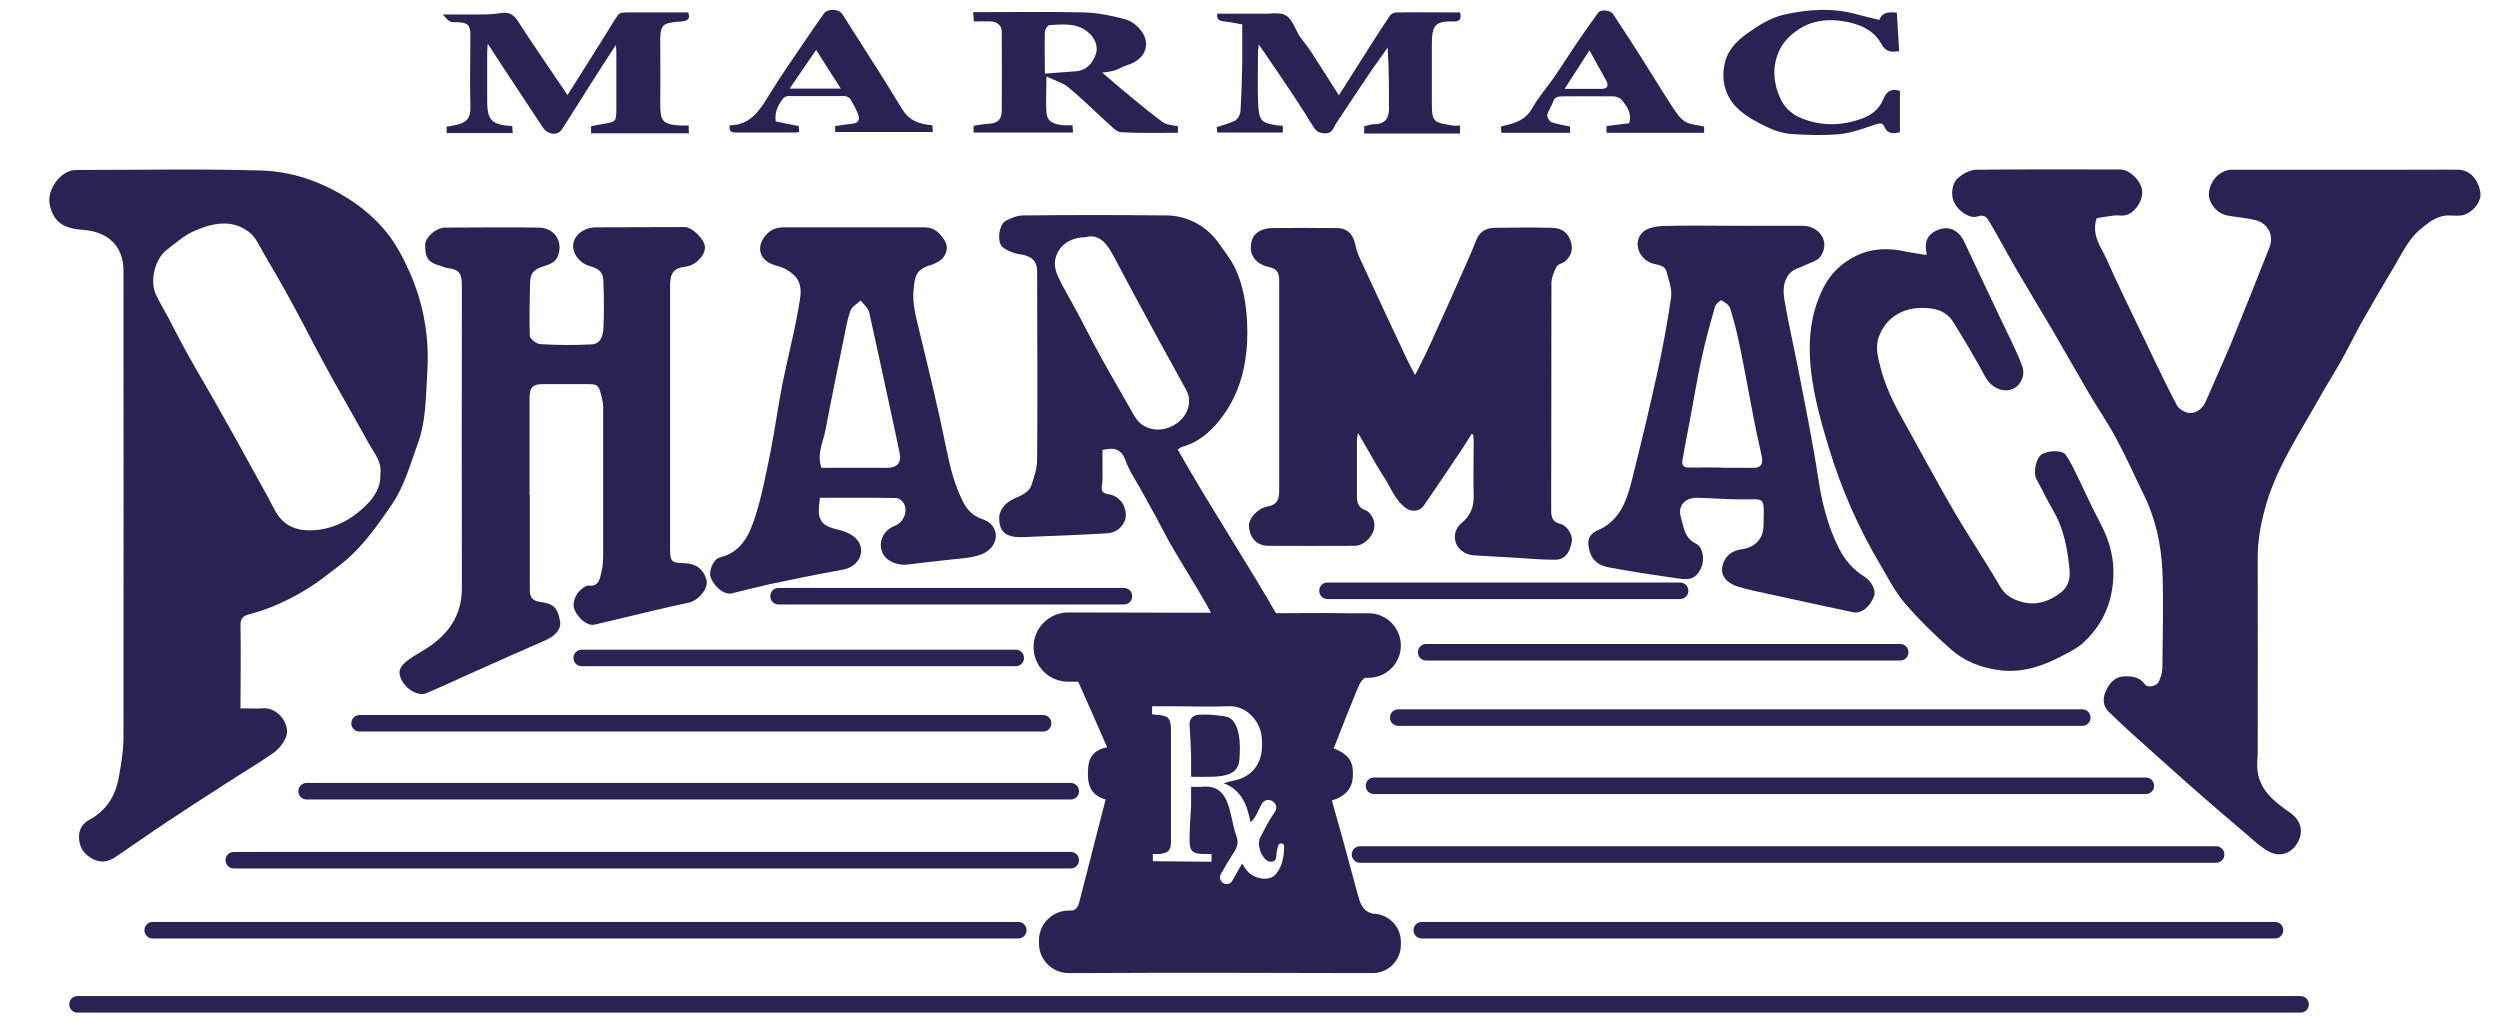<?xml version="1.0" encoding="UTF-8"?>
<svg id="Layer_1" data-name="Layer 1" xmlns="http://www.w3.org/2000/svg" version="1.1" viewBox="0 0 967.8 399">
  <defs>
    <style>
      .cls-1 {
        fill: #282352;
        stroke-width: 0px;
      }
    </style>
  </defs>
  <path class="cls-1" d="M470.2,239.9c-4.9-9.9-15.1-25-20-34.7-2.7-5.3-5.7-10.4-8.5-15.6-2.1-3.8-4.6-7.4-6-11.4-1.7-4.5-4.5-5.1-8.9-4,0,2.8,0,5.7,0,8.7,0,1.6.1,3.3-.2,4.9-.4,2.1.2,3.2,2.4,3.5,5.9.8,7.9,7.2,6.3,10.6-1.5,3.1-4.1,4.5-7.3,4.6-8.9.5-17.7.9-26.6,1.2-3.1.1-6.3.5-9.3,0-3.9-.8-5.2-3-5.3-7-.1-2.7,1.9-5.5,4.5-7,3-1.7,6.9-2.4,8.1-6.2,1-3.1,2.1-6.4,2.1-9.6.2-24.3,0-48.5,0-72.8,0-4.1-2.2-6-6.3-6.6-2.4-.3-5-1.3-6.9-2.7-2.5-1.7-1.7-8.8,1-10.3,2.1-1.1,4.5-2.1,6.8-2.1,18.5-.2,36.9-.2,55.4,0,8.2,0,15.8,4.2,20.5,11,2.3,3.3,4.9,6.5,6.5,10.2,1.8,4.1,3,8.5,3.6,13,.7,4.8.9,9.8.7,14.7-.5,10-3,19.6-8.9,28-4.1,5.8-9.1,10.7-16.3,12.7-.5.1-.8.5-1.7,1,11.2,20,27.9,45.4,39.5,65.9M420.8,91.8c-6.3,0-10.8,2.9-12.2,8.2-.6,2.1,0,4.9.9,6.9,2.4,5.1,5.4,9.9,8,14.9,2.8,5.2,5.4,10.5,8.3,15.7,4.2,7.7,8.7,15.3,13,22.9,1.4,2.6,3.2,4.5,6.2,5.4,7.3,2.4,16.5-4,15.2-12-.3-1.9-1.5-3.7-2.4-5.4-5.9-10.7-11.8-21.4-17.6-32.2-3-5.5-5.9-11.1-8.9-16.7-2.4-4.4-5-8.7-10.3-7.9Z"/>
  <path class="cls-1" d="M93.4,274.2c3.1,0,5.7.2,8.4,0,5.8-.5,11,6.5,8.8,11.4-1,2.3-2.8,4.5-4.8,5.9-5.9,4.1-12,7.7-18,11.6-7.7,4.9-15.3,9.9-22.9,14.9-6.8,4.5-13.4,9.2-20.1,13.7-3.2,2.2-6.4,2.5-9.8.3-3.1-2-4.5-4.7-4.4-8.4.1-3,1.7-5,3.9-6.2,6.7-3.6,10.2-9.3,11.5-16.5.9-5.1,1.8-10.2,1.8-15.3.1-60.3,0-120.6,0-180.9,0-9.5-6.1-15-15.5-15.7-6.7-.5-11.6-2.2-13.1-10.1-1-5.6,4.3-13,10.1-13.1,23.9,0,47.7-.5,71.5.2,11.9.3,23.1,4.1,33.4,10.5,6,3.7,11.2,8.2,15.5,13.5,3.7,4.6,6.5,10,8.9,15.4,5.5,12.4,7.7,25.6,6.8,39.1-.6,9.1-.4,18.5-3.7,27.3-2.9,8-5.1,16.3-10,23.5-4.7,6.8-9.4,13.6-15.3,19.3-3.4,3.3-7.3,6-11,8.9-6.3,4.8-13.2,8.6-20.6,11.6-2.7,1.1-5.5,1.9-8.3,2.7-2.2.6-3.4,1.4-3.4,4.1.2,10.7,0,21.3,0,32.5ZM147.3,183.1c.4-4.4-2.4-7.7-4.4-11.2-4.4-8-9-16-13.5-24-2.7-4.9-5.4-9.8-8-14.8-2.9-5.5-5.7-11-8.7-16.4-3.4-6.3-7-12.5-10.6-18.6-1.7-2.9-3.1-6.3-5.6-8.2-6.8-5.3-14.4-3.5-21.5-.4-3.8,1.7-7,4.6-10.3,7.1-4.7,3.5-6.8,11.9-4.4,17.3,1.3,2.9,3,5.6,4.5,8.4,2.7,5,5.2,10.2,8,15.1,3.9,7,8,13.8,11.9,20.8,3.7,6.6,7.5,13.2,11.1,19.9,3.5,6.4,7.1,12.7,10.5,19.2,2.7,5.3,7.1,7.8,12.7,8,8.9.2,16.4-3.5,22.6-9.6,3.4-3.3,6-7.3,5.6-12.5Z"/>
  <path class="cls-1" d="M811.6,84.6c-2,6.5,1.7,10.9,3.8,15.5,4.1,9.3,8.6,18.4,13,27.6,4.7,9.8,9.3,19.6,14.3,29.2.8,1.5,3.4,3,5.1,3,2.6,0,4.8-1.7,6-4.3,3.3-7.6,6.7-15.1,9.9-22.7,5-12.3,9.9-24.6,14.8-37,1.9-4.7-.4-9.4-5.4-10.7-3.6-.9-7.4-1.1-11-1.8-4-.8-7.3-5-7-8.7.5-5,4.4-9,9.1-9,22,0,44,0,66,0s14.2-.1,21.3,0c4.6,0,7.9,3.7,8.7,8.8.6,3.6-3.3,8.3-7.3,8.9-1.8.2-3.7,0-5.6,0-4.3.3-7.4,2.9-10.5,5.5-4.6,3.9-7,9.4-10.1,14.5-4.4,7.3-8.6,14.6-12.8,22-2.5,4.5-4.7,9.1-7.2,13.6-3,5.3-6.2,10.4-9.2,15.7-7.2,12.9-15.5,25.2-19.9,39.5-2.2,7.3-3.7,14.7-3.6,22.4.1,25,0,49.9,0,74.9,0,1.9-.3,3.8-.2,5.6.5,8.5,6.4,13.1,12.7,17.5,4.2,2.9,5.4,7.2,3,11.5-2.3,4.2-6.7,5.9-11.1,3.6-3-1.6-5.6-4-8.2-6.3-7.5-6.3-14.9-12.7-22.3-19.2-8-7.1-16-14.3-23.9-21.4-2.5-2.3-4.9-4.6-7.4-7-3-2.8-2.6-6.2-.9-9.3,1.3-2.5,3.4-4.6,6.8-4.7,3.1,0,5.8.3,7.8,3.1,1,1.5,4.6.8,5.4-1,.8-1.7,1.4-3.6,1.4-5.5.1-12.5.5-25.1,0-37.6-.5-10-2.6-19.8-7-28.9-3.6-7.3-6.9-14.8-10.8-22-3.3-6.2-7.3-12-10.9-18.1-4.7-8-9.2-16.1-13.9-24.1-4.6-7.8-9.3-15.5-13.9-23.4-3.5-6-6.7-12.1-10.2-18-1-1.6-1.8-3.6-4.9-2.5-3,1-7.4-2.1-9-5.4-1.4-2.9-1-7.5,1.7-9.7,1.8-1.5,4.4-2.9,6.7-3,18.6-.2,37.2-.1,55.8-.1,3.6,0,7.9,4.1,8.5,7.8.7,4.3-2.9,9.1-6.3,9.9-1.4.3-2.9,0-4.3.1-2.4.3-4.8.7-6.7,1Z"/>
  <path class="cls-1" d="M569.7,168c-1.3,2.1-2.6,4.2-4,6.3-4.8,7.1-9.6,14.3-14.5,21.4-1.5,2.3-4.7,2.6-6.8,1.1-4.5-3.2-6.1-8.4-9-12.7-2.9-4.4-5.3-9.1-8-13.6-.4-.8-.9-1.5-1.7-2.9-.2,1.3-.4,2-.4,2.7,0,7.2,0,14.4,0,21.6,0,2.4.3,4.5,3.2,5.6,2.7,1,4.1,4.8,3.4,7.4-.9,3.4-4.2,6.4-7.5,6.4-11.1,0-22.2.1-33.3,0-4.6,0-7.3-3-7.6-7.6-.2-3,3.4-6.9,7-7.6,3.4-.6,4.6-2.1,4.7-5.6,0-5.2,0-10.5,0-15.7,0-22.1,0-44.2,0-66.3,0-3-1-4.5-3.9-5.1-5-1.1-8.4-4.7-6.6-10.6.8-2.5,3.6-4.5,7.8-4.5,8.3-.1,16.7-.1,25,0,4.4,0,6.5,2.7,7.3,6.9.7,3.4,2.5,6.5,3.9,9.7,5.2,11.2,10.4,22.4,15.7,33.6,1,2.2,2.2,4.3,3.4,6.7,2.1-4.2,4.1-8,5.9-12,4.3-9.4,8.5-18.8,12.7-28.3,1.8-4,3.6-8.1,5.2-12.2,1.3-3.2,3.8-4.4,6.9-4.5,7.4-.1,14.8-.2,22.2,0,3.1,0,5.8,1.2,7.1,4.5,1.4,3.3.7,6.1-1.8,8.4-1,.9-2.9,1.1-3.4,2.1-1,2-2,4.3-2,6.5-.1,29.2,0,58.4-.1,87.5,0,2.7.2,4.8,3.5,5.6,2.8.7,4.9,4.5,4.5,6.7-.8,4.7-2.8,7.2-6.6,7.2-6.3,0-12.6-.7-19-1-4.1-.2-8.1-.5-12.2-.7-3.4-.1-6.8-2.4-7.4-6-.4-2.3.4-4.8,2.6-6.6,3.2-2.6,4.7-6.1,4.6-10.3-.2-7,0-14,0-21,0-1-.1-1.9-.2-2.9-.2,0-.4-.1-.7-.2Z"/>
  <path class="cls-1" d="M205.1,191.4c0,12.3,0,24.7,0,37,0,2.9,1.1,4.2,3.9,4.6,5.4.7,6.8,2.2,7.8,7.4.6,3-1.7,5.7-5.5,7.4-9.7,4.2-19.3,8.5-28.9,12.8-5.8,2.6-11.6,5.3-17.5,7.8-2.6,1.1-6.8-1-8.8-4.1-2.1-3.2-2-5.5.9-8,2.5-2.1,5.5-3.6,8.3-5.4,8.4-5.5,13.5-12.7,13.5-23.3-.1-38.9,0-77.9,0-116.8,0-4.4-.6-6.5-5.4-7-1.1-.1-2.1-.7-3.2-1-5.1-1.3-5.6-3.9-5.6-8,0-3,4.2-6.6,7.6-6.7,12.1,0,24.3-.2,36.4,0,5.7.1,9.1,4.7,7.7,10.1-.8,3.2-3.3,4.1-5.9,4.9-3.8,1.2-5.1,2.6-5.2,6.5-.1,6.8-.4,13.5-.1,20.3,0,1.2,2.5,3.2,3.9,3.3,6.7.4,13.5.5,20.2.1,3.4-.2,4.3-3.6,4.4-6.4.3-5.8.2-11.7,0-17.6,0-3.7-1.4-5.2-5.3-6.3-3.9-1.1-6.8-4.9-6.4-8.4.4-3.6,4.1-6.6,9-6.6,11.4-.1,22.8,0,34.2-.1,2.9,0,7.7,4.8,7.8,7.7.1,3.4-3.7,7.2-7.4,7.6-4.4.5-6.1,2.4-6.1,7,0,7.6,0,15.2,0,22.8,0,26.5,0,53,0,79.5,0,4.9.6,5.4,5.4,5.5,4.5.2,7.4,2,8.7,6.5.9,3.1-3,8-6.9,8.8-4.3.9-8.6,1.9-12.9,2.9-7.8,1.8-15.6,3.8-23.5,5.6-2.7.6-6.2-2.1-7.8-5.8-1-2.4.3-6.2,2.8-8,.8-.6,1.8-1.4,2.6-1.3,4,.5,4.4-2.6,5-5.1.6-2.4.7-5,.7-7.6,0-18.8,0-37.6,0-56.4,0-1.2-.2-2.4-.5-3.6-1.3-5.3-1.4-5.3-6.6-5.3-5.4,0-10.9,0-16.3,0-3.8,0-5.1,1.3-5.1,5.2,0,12.4,0,24.9,0,37.3Z"/>
  <path class="cls-1" d="M745.9,98.4c-.9-3.6-.4-6.7,2.7-8.6,4.9-2.9,9.4-1.3,11.8,3.8,4.8,10.3,9.7,20.5,14.5,30.7,2.7,5.7,5.7,11.4,7.9,17.3,1.8,4.7-1.8,9.9-6.7,9.5-3-.2-5.8-2-7.6-5.3-3.9-7.2-8.1-14.3-12.4-21.2-2.9-4.6-7.6-5.5-12.8-5.4-7.7.3-13.2,4.4-15.7,10.5-1.9,4.5-.6,8.9.6,13.3,2.3,8.9,6.9,16.7,11.3,24.6,5.6,10,11,20.2,16.8,30.1,4,6.9,8.4,13.6,12.6,20.4,1.9,3.1,3.8,6.2,5.6,9.3,2.1,3.6,5.9,5.2,9.5,5.9,5.1,1,9.9-.8,14-4.1,2.7-2.2,3.4-5.3,3.2-8-.7-8.2-2.1-16.3-6.4-23.6-2.3-4-4.3-8.2-6.5-12.2-1.2-2.3-.2-7.7,1.8-9.3,2.2-1.7,8.2-2.1,9.6,0,2.2,3.2,3.8,6.8,5.5,10.3,2.5,5.1,4.8,10.4,7.5,15.4,4.2,7.7,6.2,15.4,5.2,24.4-1,9.1-4.8,16.4-11.3,22.5-1.3,1.2-2.8,2.2-4.4,3.1-8.9,5-18,9.1-28.5,7.6-6.8-.9-13.2-3.4-18.3-7.9-6.4-5.6-12.5-11.6-18-18-3.8-4.4-6.5-9.8-9.5-14.9-8.5-14.3-15.1-29.4-19.9-45.2-3.6-12-7.1-24.2-7.4-37-.2-8.6,1.2-16.8,5.1-24.7,2.9-5.8,7.1-9.8,12.7-12.6,6.3-3.1,12.8-3.2,19.5-1.7,2.4.5,4.9.8,7.8,1.3Z"/>
  <path class="cls-1" d="M670.7,87.4c9,0,18.1,0,27.1,0,6.3,0,11,6,6.9,12-1.1,1.6-3.8,2.2-5.8,3.2-1.9,1-4.2,1.4-5.6,2.8-3.1,2.9-3.1,7.1-2.5,10.8,1.5,8.9,3.6,17.8,5.3,26.6,2.8,14.3,5.7,28.7,7.9,43.1,1.4,9.2,3.7,18,7.8,26.2,2.3,4.6,5.7,8.6,10.2,11.3,2.4,1.5,4.3,5.1,3.5,7.3-1.5,4.2-4.9,7-8.2,6.3-10.9-2.3-21.9-4.7-32.8-7.1-3.8-.8-7.7-1.6-11.4-2.7-4.5-1.3-6.9-4.2-6.4-7.5.5-3.4,2.7-6.4,7.7-7.1,5-.7,8.2-4,8.3-9.1.2-12.1.9-10-9.4-10.2-5.5,0-11-.5-16.5-.6-4.6,0-7.4,3.2-6.1,7.5,1.1,3.8,1.3,8.1,5.9,10.3,2.7,1.3,3.3,6.2,2.1,9-1.6,3.7-3.6,5.1-7.8,4.6-9.3-1.3-18.6-2.7-27.8-4.4-5.5-1-7.6-3.9-8.2-8.7-.4-2.9,1.4-4.8,3.4-5.6,8.5-3.6,11.3-11.1,13.3-19,3.4-13.6,6.7-27.2,9.7-40.8,2.2-10,4.1-20.1,5.6-30.3.5-3.2-.9-6.7-1.7-10-.6-2.5-3.1-2.7-5.1-3.2-5.5-1.4-8.2-8.1-4.3-12.1,1.7-1.7,5.1-2.4,7.8-2.5,9-.3,18.1-.1,27.1-.1ZM666.4,181.1c4.2,0,8.4,0,12.6,0,2.6,0,3.5-1.5,3.1-3.8-.8-4.4-2-8.8-2.8-13.3-2-10-3.7-20-5.8-30-1-4.9-2.2-9.8-3.7-14.6-.4-1.3-2.1-2.5-3.4-3.1-.4-.2-2.2,1.4-2.5,2.5-1.9,6.6-3.7,13.2-5.2,20-1.8,8.3-3.1,16.6-4.7,24.9-.9,4.8-1.9,9.7-2.7,14.5-.4,2.1.7,2.9,2.8,2.8,4.1-.1,8.2,0,12.3,0Z"/>
  <path class="cls-1" d="M317.4,192.7c-.1,1.8-.6,3.9-.4,6,.5,5,4.6,5.6,8.4,6.6,2,.5,4.2,1.5,5.7,2.9,4.6,4.3,1.8,11.1-4.7,12.3-9.4,1.7-18.8,3.6-28.2,5.6-5,1.1-10,2.4-14.9,3.6-2.9.7-6.9-2.5-8.2-6.3-.8-2.3,1-7,3.6-7.6,8.8-2.2,11.7-9.5,13.9-16.6,2.5-7.9,4-16.2,5.7-24.4,1.7-8.7,2.9-17.5,4.6-26.2,2-10,4.6-19.8,6.3-29.8.6-3.6,1.7-7.9-1-11.4-1.1-1.4-2.8-2.5-4.4-3.4-1.6-.8-3.5-1.1-5.1-1.8-5-2.1-5.8-7-2.3-11.1,2-2.3,4.2-3.1,7-3.1,18.2,0,36.4,0,54.6,0,3.8,0,6.1,2.4,7.8,5.3,1.4,2.3.7,5-1.1,6.9-1.1,1.1-2.8,1.9-4.4,2.4-5.7,1.7-6.1,4.3-6.6,9.1-.6,5.3.7,10.4,2,15.6,3.8,15.7,7.6,31.3,10.8,47.1,1.4,6.9,3.1,13.5,6.3,19.8,1.7,3.4,4,5.6,7.6,6.8,5.1,1.8,6.7,6.8,3.4,10.9-1.3,1.6-3.6,2.8-5.7,3.3-3.5.9-7.2,1.1-10.8,1.5-5.1.6-10.3,1.1-15.4,1.8-4.1.6-8.2-1-9.9-3.8-2.5-4.3-.2-9.4,4.3-11.1,3.4-1.3,5.2-5.4,3.7-8.5-.5-1.1-2-2.3-3.1-2.3-9.7-.2-19.4-.1-29.6-.1ZM318,181.1c8.6,0,17.1,0,25.6,0,3.6,0,5.4-2,4.7-5.5-1.2-5.8-2.4-11.6-3.7-17.4-2.7-12.4-5.3-24.8-8.1-37.2-.4-1.7-2.2-3.2-3.3-4.7-1.4,1.3-3.4,2.4-4,4-1.2,3.4-1.8,7-2.5,10.5-2.4,11.8-4.9,23.7-7.1,35.5-.9,4.8-3.5,9.4-1.6,14.8Z"/>
  <path class="cls-1" d="M219.7,36.8c4.7-7.4,9.2-14.6,13.8-21.9,2-3.1,3.7-6.3,5.9-9.3.5-.7,2.2-.8,3.3-.8,6.3,0,12.6,0,18.9,0,1.6,0,3.3,0,4.8,0,1.2,3-.9,3.3-2.7,3.5-7.8.6-8.2,1.2-8.1,9.1.1,7.6,0,15.2,0,22.8,0,6.8.9,7.9,7.7,8.4,1,0,2,0,3.3,0,0,1.2,0,2.1.1,3h-37.9v-2.7c1.5-.3,3-.7,4.5-.9,5.2-.8,5.3-.9,5.3-6.2,0-7,0-14,0-21,0-1,0-1.9-.2-3.4-3.5,5.4-6.7,10.3-9.8,15.2-3.7,5.8-7.3,11.7-11.1,17.5-1.7,2.6-5.5,2-7.3-.7-3.2-4.8-6.4-9.7-9.6-14.5-3.8-5.7-7.5-11.4-11.8-18-.1,1.7-.2,2.6-.2,3.6,0,6.1,0,12.1,0,18.2-.1,8.2,2,9.6,9.7,10.1,0,.8.1,1.6.2,2.7h-25.6v-2.5c.4,0,.9-.1,1.4-.2,5.9-1,8-2.2,7.8-8-.3-9,0-18.1,0-27.1,0-4-.9-4.9-4.9-5.1-1,0-2.2.1-3-.3-1-.5-1.6-1.5-2.8-2.7,5.7,0,10.4,0,15,0,2.6,0,5.3-.2,7.9-.6,2.9-.4,4.7.8,6.2,3.2,2.3,3.6,4.7,7.1,7,10.6,4.1,6,8.2,12.1,12.4,18.3Z"/>
  <path class="cls-1" d="M481.1,9.5c-2.5-.4-4.8-1-7.2-1.2-2.2-.2-3.1-1.1-2.6-3,5.5,0,10.8,0,16.1,0,1.1,0,2.3,0,3.4,0,7-.6,8.2.3,11.3,6.9,1.3,2.7,3.6,5,5.3,7.6,3.6,5.6,7.2,11.2,10.9,17.1,4.1-6.4,7.9-12.5,11.8-18.6,2.6-4.1,5.3-8.3,8-12.3.5-.7,1.7-1.2,2.7-1.2,6.7-.1,13.4,0,20.1,0,1.4,0,2.8,0,4.3,0,.7,2.4-.1,3.6-2.4,3.5-7.8-.2-8.5,1.9-8.5,9.4,0,7.6,0,15.2,0,22.8,0,7.2,1.3,6.9,8.1,8.1.9.2,1.8,0,2.8,0v3.1h-37.1v-2.8c1.3-.3,2.6-.8,3.8-.8,4.2,0,5.8-2.3,5.8-5.9,0-7.9,0-15.7-.5-23.8-2.1,3-4.2,5.9-6.3,8.9-4.6,6.8-9.1,13.6-13.6,20.4-1.2,1.8-1.4,4.1-4.6,3.9-2.2-.1-3.3-.9-4.3-2.6-2.5-4-5-8-7.6-11.9-4.3-6.5-8.7-12.9-13.5-19.9-.1,1.2-.3,2.1-.3,2.9,0,6.3-.2,12.5,0,18.8.3,8.2,1.1,8.7,8,9.7.5,0,1,0,1.6.1v2.6h-25.4c0-.8-.1-1.5-.2-2.1,2.5-.8,5-1.4,7.1-2.5,1.1-.6,2-2.3,2.1-3.6.4-6.3.6-12.7.7-19,0-4.7,0-9.4,0-14.6Z"/>
  <path class="cls-1" d="M405.1,29.7c0,5.3-.3,9.6,0,13.8.3,3.4,2.3,4.6,6.8,5,1,0,2,0,3.3,0,0,.9.1,1.8.2,2.8h-38.5v-2.6c1.9-.3,3.9-.7,5.9-.8,3.3-.2,4.9-1.5,5-4.8,0-10.3.1-20.6,0-30.8,0-2.3-1.7-3.9-4.1-4-2.1-.1-4.3,0-6.7,0,0-1.1-.2-2.1-.3-3.6h3.1c13.2,0,26.3-.2,39.5.1,5.4.1,10.8,1.2,16.1,2.6,2.4.6,4.9,2.5,6.4,4.5,4,5.5,1.3,11.3-5.4,13.3-1.7.5-3.3,1.6-5,2.1-1.8.5-3.7.7-4.7.8,3.3,2.8,6.8,5.9,10.5,8.9,4.3,3.5,8.6,7.2,13.1,10.4,1.4,1,3.6,1,5.7,1.5v2.5c-7.4,0-14.7.2-21.9-.2-1.8,0-3.6-2.1-5.2-3.5-5.1-4.6-10-9.5-15.3-13.9-2.2-1.8-5.2-2.6-8.5-4.2ZM404.4,28.5c4.3-.3,8.1-.6,12-.9,4.2-.3,6.6-3.1,7.8-6.6,1.2-3.6-.8-7.4-4.6-9.7-4.1-2.4-8.8-1.8-13.3-1.6-.7,0-1.7,1.6-1.8,2.4-.2,5.2,0,10.4,0,16.3Z"/>
  <path class="cls-1" d="M727.5,7.8c1.1-3.2,3.8-3.2,6.8-2.9.3,5,.6,9.9.9,14.9-3.1.4-5.1.5-6.9-2.8-3-5.5-8.6-7.8-14.8-8.8-5-.8-9.9-.4-14.2,1.5-3.7,1.7-7.5,4.7-9.6,8.2-3.8,6.5-3.6,13.7-.3,20.6,1.8,3.7,4.7,6,8.3,7.4,7.7,3,15.4,2.8,23.1,0,3.8-1.4,6.7-3.7,8.2-7.4,1.3-3.1,3-4.4,6.5-3.3v16c-2.4.5-4.7.9-6-2.1-.7-1.5-1.6-1.5-3.2-1-4.6,1.5-9.2,3.3-13.9,3.8-6.1.6-12.4.4-18.6,0-3.2-.2-6.6-1.2-9.5-2.6-4.1-2-8.4-4.2-11.6-7.3-4.5-4.3-6.4-10.2-5.2-16.6,1-5.8,4.7-9.6,9.5-12.9,4.2-2.9,8.4-5.6,13.5-6.8,9.6-2.2,19.3-2.8,28.9,0,2.6.7,5.2,1.3,8.1,2Z"/>
  <path class="cls-1" d="M621.9,51.3v-2.5c2.9-.4,5.8-.7,8.8-1.1,1.1-3.8-.8-6.6-3.1-9.2-.7-.7-2-1.2-3.1-1.2-6.6-.1-13.2,0-19.7,0-1.8,0-3,.3-3.6,2.2-.6,1.7-1.8,3.2-2.2,4.9-.2.9.8,2.6,1.6,2.9,2.2.8,4.7,1.1,7.2,1.7v2.4h-26.6c0-.7-.1-1.5-.2-2.4,1.3-.3,2.6-.6,3.8-1,3.6-1,6.4-2.6,8.4-6.2,2.3-4.1,5.5-7.7,8.2-11.6,3.6-5.2,6.9-10.5,10.5-15.7,2.2-3.3,4.5-6.4,6.8-9.6.9-1.3,4.6-1.1,5.7.5,3.9,5.8,7.7,11.7,11.5,17.7,3.8,6,7.5,12.1,11.4,18.1,1.4,2.1,2.9,4.5,4.9,5.8,2,1.3,4.8,1.3,7.5,2v2.4h-37.7ZM615.3,19.5c-3.2,4.9-6.2,9.7-9.6,14.9,5.3,0,9.7,0,14.1,0,2.5,0,3.1-1.1,2-3.2-2.1-3.8-4.2-7.6-6.5-11.7Z"/>
  <path class="cls-1" d="M323.3,51.3v-2.5c2.2-.3,4.4-.7,6.6-.9,2.3-.2,3.1-1.6,2.3-3.6-.8-2-1.8-4-3-5.9-.4-.6-1.4-1.2-2.2-1.2-7.3,0-14.6,0-21.9,0-.7,0-1.5.4-1.9.9-2,2.5-3.4,5.3-2.9,8.9,2.8.6,5.7,1.2,8.9,1.8,0,.5.1,1.3.2,2.2-.5.1-.8.3-1.1.3-7.8,0-15.6,0-23.4,0-1.8,0-2.8-.5-2.4-2.8,8,0,11.7-5.9,15.4-12,4.3-7,9-13.7,13.6-20.5,2.4-3.6,4.9-7.2,7.5-10.8,1.5-2,5.8-1.8,7.1.3,5.2,8.2,10.4,16.3,15.6,24.5,2.6,4.1,5.1,8.4,7.7,12.5,2.4,3.8,5.9,5.6,11.6,6,0,.8,0,1.6.1,2.6h-37.9ZM315.9,19.4c-3.3,4.8-6.7,9.7-10.2,14.9h19.8c-3.3-5.1-6.5-10.1-9.5-14.9Z"/>
  <g>
    <line class="cls-1" x1="30" y1="388.8" x2="890.6" y2="388.8"/>
    <path class="cls-1" d="M890.6,392H30c-1.8,0-3.2-1.4-3.2-3.2s1.4-3.2,3.2-3.2h860.6c1.8,0,3.2,1.4,3.2,3.2s-1.4,3.2-3.2,3.2Z"/>
  </g>
  <g>
    <line class="cls-1" x1="550.4" y1="360.1" x2="880.7" y2="360.1"/>
    <path class="cls-1" d="M880.7,363.3h-330.3c-1.8,0-3.2-1.4-3.2-3.2s1.4-3.2,3.2-3.2h330.3c1.8,0,3.2,1.4,3.2,3.2s-1.4,3.2-3.2,3.2Z"/>
  </g>
  <g>
    <line class="cls-1" x1="59.1" y1="360.1" x2="394.2" y2="360.1"/>
    <path class="cls-1" d="M394.2,363.3H59.1c-1.8,0-3.2-1.4-3.2-3.2s1.4-3.2,3.2-3.2h335.1c1.8,0,3.2,1.4,3.2,3.2s-1.4,3.2-3.2,3.2Z"/>
  </g>
  <g>
    <line class="cls-1" x1="526.5" y1="330.8" x2="857.9" y2="330.8"/>
    <path class="cls-1" d="M857.9,334h-331.4c-1.8,0-3.2-1.4-3.2-3.2s1.4-3.2,3.2-3.2h331.4c1.8,0,3.2,1.4,3.2,3.2s-1.4,3.2-3.2,3.2Z"/>
  </g>
  <g>
    <line class="cls-1" x1="90.5" y1="333" x2="414.5" y2="333"/>
    <path class="cls-1" d="M414.5,336.2H90.5c-1.8,0-3.2-1.4-3.2-3.2s1.4-3.2,3.2-3.2h324c1.8,0,3.2,1.4,3.2,3.2s-1.4,3.2-3.2,3.2Z"/>
  </g>
  <g>
    <line class="cls-1" x1="531.9" y1="304.2" x2="830.7" y2="304.2"/>
    <path class="cls-1" d="M830.7,307.4h-298.8c-1.8,0-3.2-1.4-3.2-3.2s1.4-3.2,3.2-3.2h298.8c1.8,0,3.2,1.4,3.2,3.2s-1.4,3.2-3.2,3.2Z"/>
  </g>
  <g>
    <line class="cls-1" x1="118.7" y1="306.3" x2="414.5" y2="306.3"/>
    <path class="cls-1" d="M414.5,309.5H118.7c-1.8,0-3.2-1.4-3.2-3.2s1.4-3.2,3.2-3.2h295.8c1.8,0,3.2,1.4,3.2,3.2s-1.4,3.2-3.2,3.2Z"/>
  </g>
  <g>
    <line class="cls-1" x1="541.3" y1="277.8" x2="806.1" y2="277.8"/>
    <path class="cls-1" d="M806.1,281h-264.8c-1.8,0-3.2-1.4-3.2-3.2s1.4-3.2,3.2-3.2h264.8c1.8,0,3.2,1.4,3.2,3.2s-1.4,3.2-3.2,3.2Z"/>
  </g>
  <g>
    <line class="cls-1" x1="139.2" y1="280" x2="403.9" y2="280"/>
    <path class="cls-1" d="M403.9,283.2H139.2c-1.8,0-3.2-1.4-3.2-3.2s1.4-3.2,3.2-3.2h264.6c1.8,0,3.2,1.4,3.2,3.2s-1.4,3.2-3.2,3.2Z"/>
  </g>
  <g>
    <line class="cls-1" x1="552.1" y1="252.5" x2="735.6" y2="252.5"/>
    <path class="cls-1" d="M735.6,255.7h-183.5c-1.8,0-3.2-1.4-3.2-3.2s1.4-3.2,3.2-3.2h183.5c1.8,0,3.2,1.4,3.2,3.2s-1.4,3.2-3.2,3.2Z"/>
  </g>
  <g>
    <line class="cls-1" x1="225.2" y1="254.7" x2="393.2" y2="254.7"/>
    <path class="cls-1" d="M393.2,257.9h-168c-1.8,0-3.2-1.4-3.2-3.2s1.4-3.2,3.2-3.2h168c1.8,0,3.2,1.4,3.2,3.2s-1.4,3.2-3.2,3.2Z"/>
  </g>
  <g>
    <line class="cls-1" x1="513.9" y1="228.7" x2="650.4" y2="228.7"/>
    <path class="cls-1" d="M650.4,231.9h-136.5c-1.8,0-3.2-1.4-3.2-3.2s1.4-3.2,3.2-3.2h136.5c1.8,0,3.2,1.4,3.2,3.2s-1.4,3.2-3.2,3.2Z"/>
  </g>
  <g>
    <line class="cls-1" x1="301.4" y1="230.8" x2="435.1" y2="230.8"/>
    <path class="cls-1" d="M435.1,234h-133.7c-1.8,0-3.2-1.4-3.2-3.2s1.4-3.2,3.2-3.2h133.7c1.8,0,3.2,1.4,3.2,3.2s-1.4,3.2-3.2,3.2Z"/>
  </g>
  <g>
    <path class="cls-1" d="M492.9,237.4c8.7,0,18.6-.2,28.4,0h8.5c6.9,0,12.5,5.6,12.5,12.5h0c0,6.9-5.6,12.5-12.6,12.5h-1.2c-1.6.6-2.7,3.5-3.5,5.5-3,7.2-5.8,14.5-8.7,21.8,6.7,2.7,7.7,5.9,7.4,11.1-.3,4.5-2.9,7.5-8.1,9.1,1.4,4.9,2.7,9.7,4.1,14.6,2,7.2,3.9,14.5,5.9,21.7.9,3.2,1.6,6.4,5.8,7.5h0c6,0,10.9,4.9,10.9,10.9v1.2c0,6-4.9,10.9-10.9,10.9h-6.9c-35.2-.1-70.4-.2-105.5,0h-5.3c-6.3,0-11.5-5.1-11.5-11.5v-1.2c0-6.4,5.3-11.6,11.7-11.5h0c3,.3,3.6-2,4.1-4,3.3-12.9,6.6-25.7,10-39-6.9-1.9-7.2-7.4-6.7-12.9.4-4,3-6.6,7.3-7.3-3.8-8.6-7.4-17-11.2-25.4h-3.9c-7.4,0-13.4-6-13.4-13.4h0c0-7.5,6.2-13.6,13.8-13.4h5.2c14.9,0,29.9.1,44.8.1,1.1,0,2.3,0,3.6,0h25.4ZM446.3,330.7v2.7l22.7.2v-3c-1.1,0-2,0-2.9,0-4.5,0-5.7-1.2-5.6-5.8,0-4.3.4-8.6.6-12.9,0-2.3,0-4.7,0-7.3,1.5,0,2.7.1,3.8,0,6.2-.7,9.1,2.1,10.9,8,1.1,3.6,1.5,7.4,2.8,10.9,1,2.6.4,4.3-.9,6.4-1.8,2.8-3.5,5.6-5.1,8.5-.6,1.1-.3,2.5.7,3.3h0c1.2,1,3.1.6,3.8-.8,0-.1.2-.3.2-.4,1.2-2,2.3-4,3.5-6.2.9,1.3,1.3,2,1.9,2.7,2.9,3.5,8.8,4.3,11.2,1.4,2.6-3.1,3.2-7,3.2-10.9,0-.1,0-.2,0-.3-.4-.9-1.8-.9-2.2,0s-.1.3-.2.5c-.3,1.2-.6,2.4-.6,3.6,0,2.2-1.6,2.5-2.8,2.2-1.1-.2-2.1-1.5-2.7-2.5-.7-1.1-1-2.4-1.2-3.7-.1-1,0-2.2.4-3,1.7-3.2,3.3-6.5,5.4-9.5.1-.2.3-.4.4-.6,2-3.2-2.8-6.4-5-3.2-1.5,2.3-2.2,5.4-4.5,7.3-1.3-6.6-3.4-12.4-10.4-15.1,1.4-.4,2.3-.7,3.3-.9,6.1-1,10.2-4.7,11.3-10.7.4-2.3.4-4.8,0-7.2-.9-5.6-6-11.3-12.6-11-7.4.3-14.8,0-22.2,0s-4.9,0-7.5,0v3.1c.5,0,.9.2,1.3.2,5,.2,6,1.2,6,6.1,0,14.3,0,28.6,0,42.9,0,3.5-.9,4.5-4.4,4.9h-2.8Z"/>
    <path class="cls-1" d="M479.8,294.1c-.5,5.9-5.9,6.4-10.6,6.6-2.6.1-5.1,0-8.1,0,0-3,0-5.6,0-8.2-.1-4-.4-8-.6-12-.1-2.4,1.6-3.7,3.5-3.8,3.1-.2,6.2,0,9.3.5.4,0,.8.1,1.2.2,1.5.2,6.5,1.9,5.3,16.8Z"/>
  </g>
</svg>